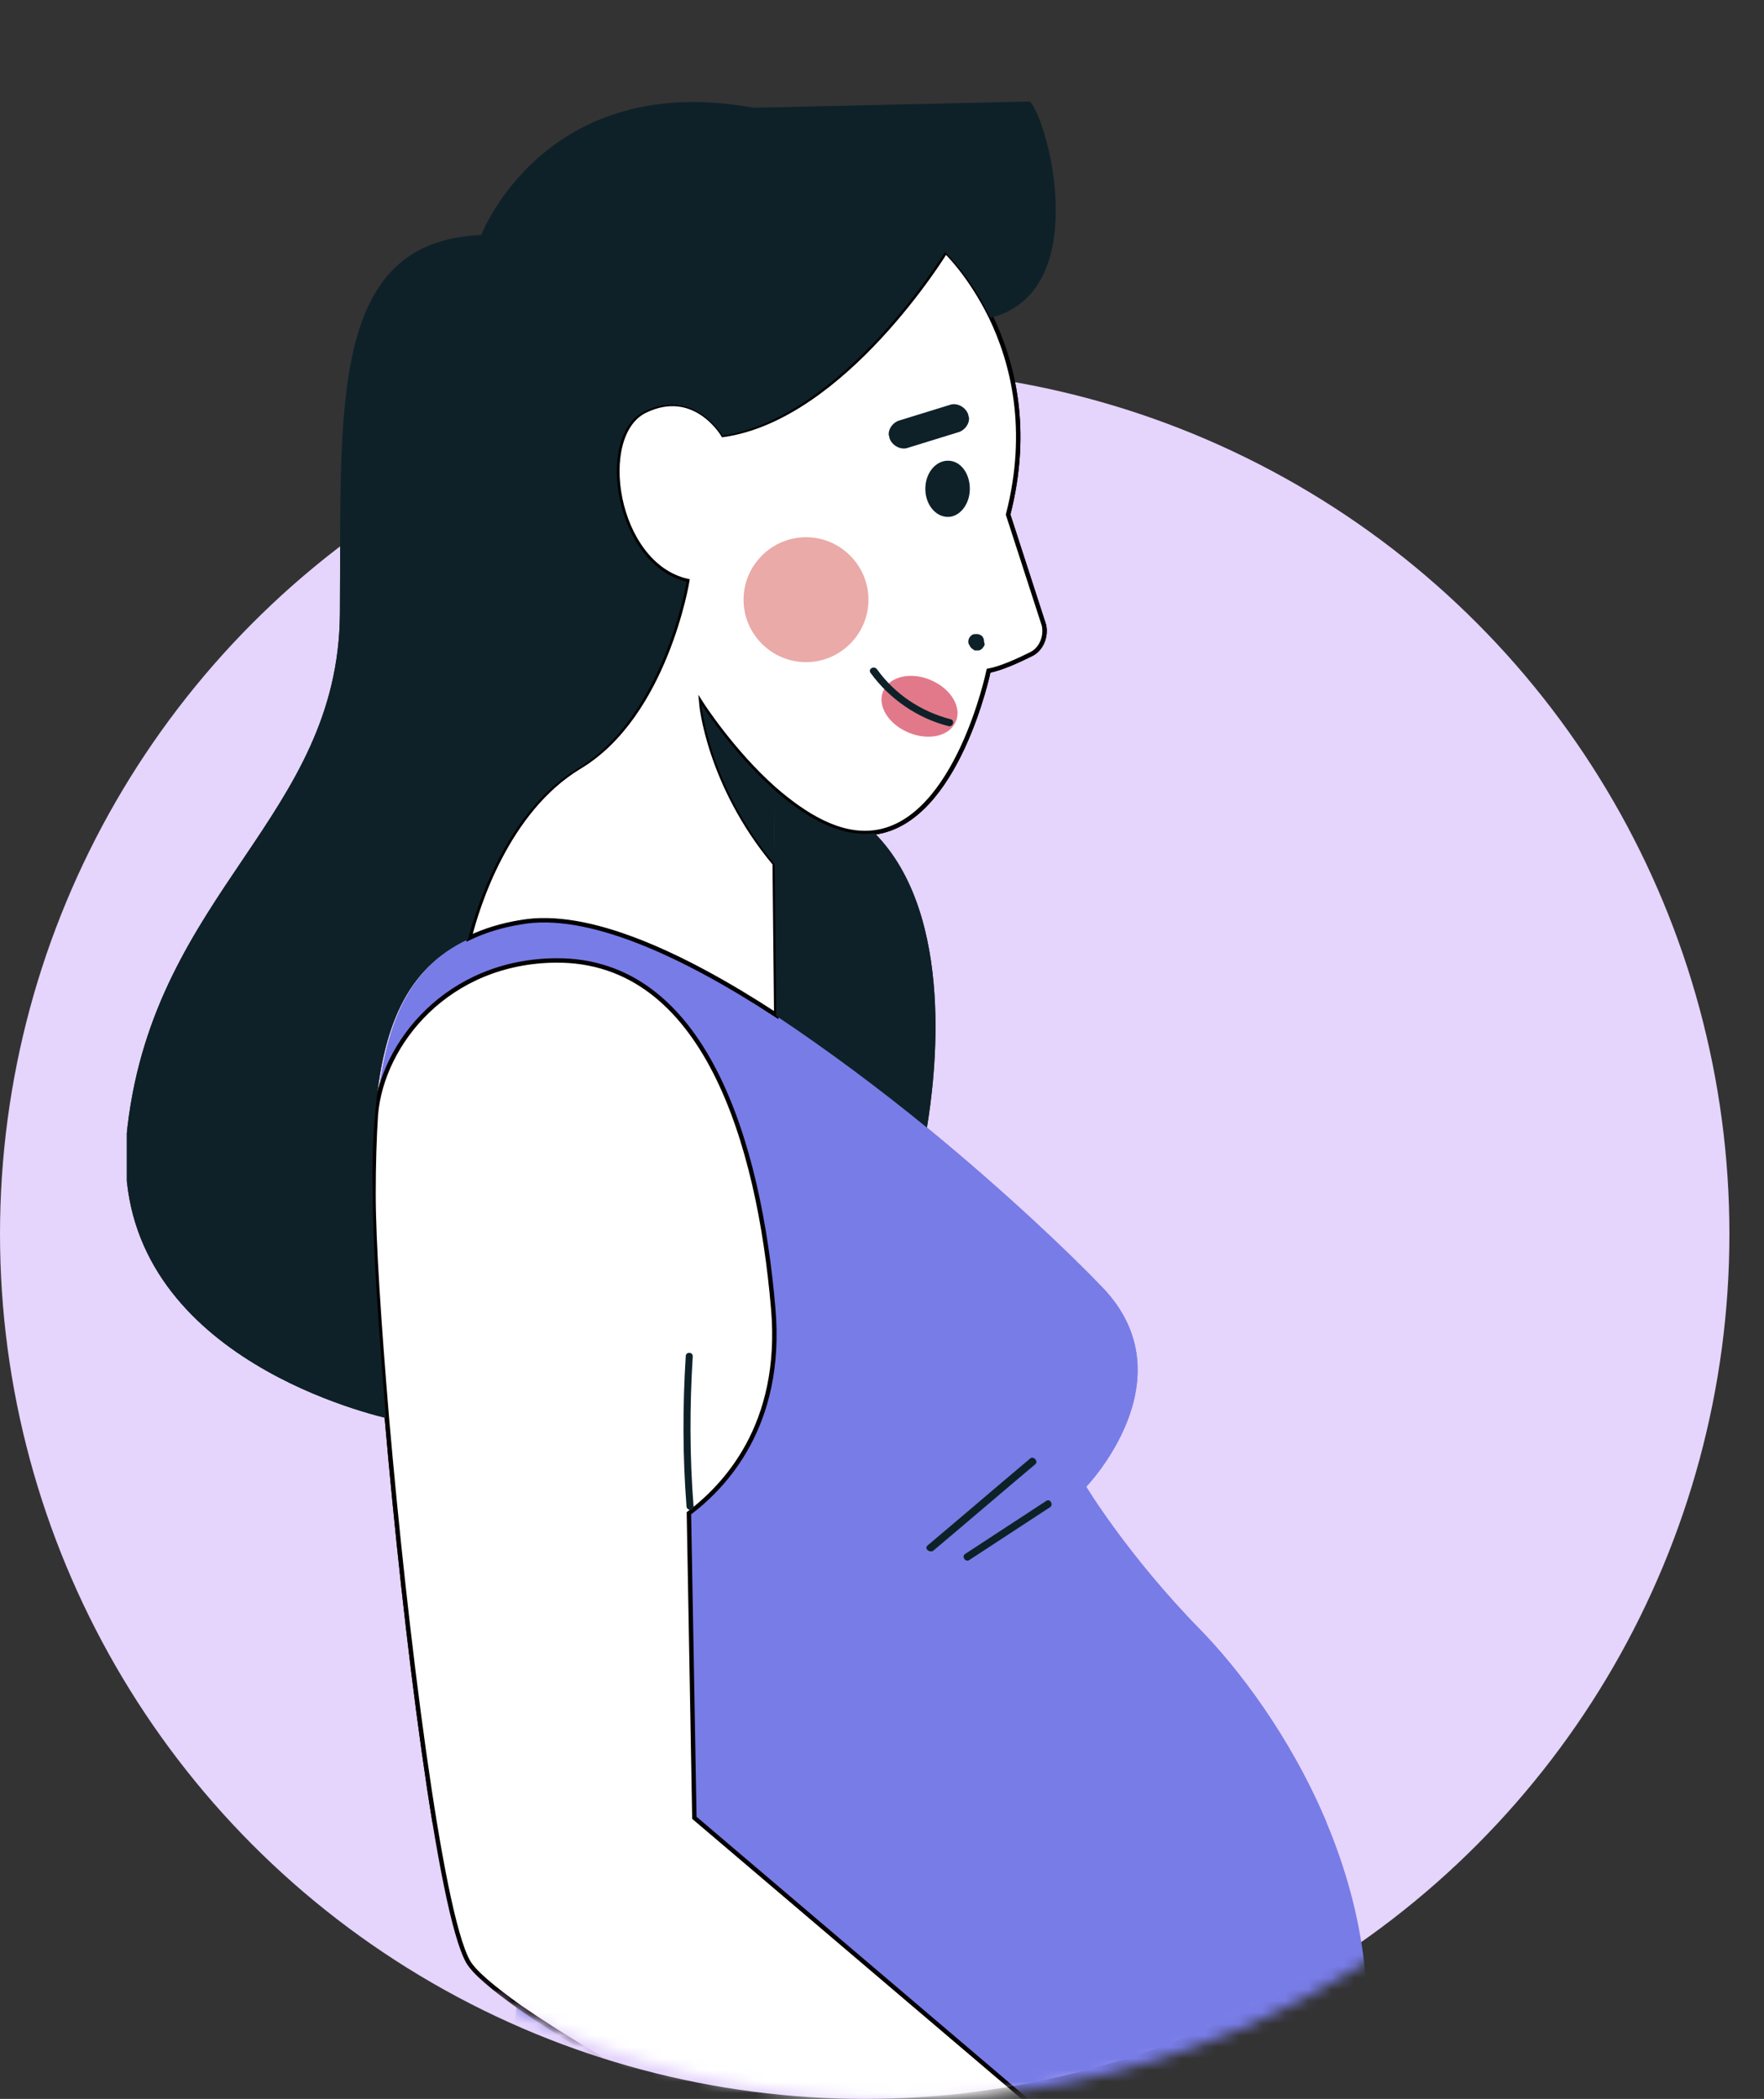 <?xml version="1.0" encoding="UTF-8"?> <svg xmlns="http://www.w3.org/2000/svg" width="153" height="182" viewBox="0 0 153 182" fill="none"><rect x="0" y="0" width="153" height="182" fill="#333333" stroke="none"/> <circle cx="75" cy="107" r="75" fill="#E5D4FC"></circle> <g clip-path="url(#clip0_376_4681)"> <path d="M24.474 251.336C24.474 251.336 18.515 212.403 37.474 189.518C37.474 189.518 42.078 182.341 44.583 175.57C44.854 174.012 44.989 172.32 45.057 170.762C45.193 168.122 45.193 165.549 45.125 162.908C44.922 157.695 44.448 152.413 44.041 147.2C43.974 145.913 43.838 144.627 43.771 143.34C43.703 142.663 43.703 142.054 43.703 141.377C43.703 140.767 43.635 140.226 43.703 139.616C43.703 139.413 43.771 139.21 43.838 139.007C44.109 138.33 44.583 137.923 45.328 137.585C46.276 137.179 47.291 136.84 48.239 136.434C52.234 134.809 56.161 133.048 59.885 130.814C60.495 130.408 61.104 130.002 61.714 129.595C64.625 126.751 67.807 121.741 67.13 113.481C65.912 99.058 61.172 83.215 48.307 83.282C38.896 83.35 33.208 90.392 32.666 96.621C33.276 89.038 35.307 83.892 40.724 81.386C42.01 80.777 43.5 80.303 45.193 80.032C50.948 79.017 59.141 82.808 67.333 88.09C71.802 91.001 76.271 94.387 80.401 97.772C87.172 103.324 92.86 108.741 95.636 111.652C103.219 119.574 94.214 128.918 94.214 128.918C94.214 128.918 97.802 134.877 104.099 141.309C110.396 147.741 122.652 165.075 117.235 184.575" fill="#787CE7"></path> <path d="M94.962 201.096C94.962 201.096 58.399 183.288 45.128 174.08C42.758 172.387 41.133 171.033 40.591 170.085C38.154 165.684 35.175 141.647 33.55 122.892C32.872 114.767 32.398 107.657 32.398 103.527C32.398 101.022 32.466 98.72 32.602 96.621C33.143 90.459 38.831 83.35 48.242 83.282C61.107 83.214 65.847 99.058 67.066 113.48C67.946 123.637 62.8 128.918 59.753 131.22L60.227 157.626L99.566 191.075" fill="white"></path> <path d="M94.962 201.096C94.962 201.096 58.399 183.288 45.128 174.08C42.758 172.387 41.133 171.033 40.591 170.085C38.154 165.684 35.175 141.647 33.55 122.892C32.872 114.767 32.398 107.657 32.398 103.527C32.398 101.022 32.466 98.72 32.602 96.621C33.143 90.459 38.831 83.35 48.242 83.282C61.107 83.214 65.847 99.058 67.066 113.48C67.946 123.637 62.8 128.918 59.753 131.22L60.227 157.626L99.566 191.075" stroke="#050000" stroke-width="0.384" stroke-miterlimit="10"></path> <path d="M89.402 56.74C88.318 57.282 86.829 57.959 85.745 58.162C85.745 58.162 83.037 71.23 75.86 72.178C72.813 72.584 69.766 70.688 67.125 68.386C63.469 65.136 60.828 61.006 60.828 61.006C60.828 61.006 61.438 67.98 67.193 74.886L67.328 88.022C59.136 82.673 50.943 78.949 45.188 79.964C43.495 80.235 42.005 80.709 40.719 81.319C41.396 78.61 43.969 70.282 50.266 66.49C57.714 62.021 59.61 50.376 59.61 50.376C53.313 48.954 51.62 37.714 55.953 35.615C60.287 33.516 62.724 37.714 62.724 37.714C73.219 36.224 82.021 21.802 82.021 21.802C82.021 21.802 84.12 23.766 85.948 27.49C87.844 31.417 89.334 37.24 87.438 44.62L90.553 54.235C90.756 55.251 90.282 56.334 89.402 56.74Z" fill="white" stroke="#010000" stroke-width="0.384" stroke-miterlimit="10"></path> <path d="M83.984 35.954C83.984 36.089 84.052 36.157 84.052 36.292C84.052 36.766 83.714 37.24 83.24 37.443L78.635 38.865C78.026 39.001 77.349 38.594 77.146 37.985C77.146 37.849 77.078 37.782 77.078 37.646C77.078 37.172 77.417 36.699 77.891 36.495L82.495 35.074C83.104 34.938 83.781 35.344 83.984 35.954Z" fill="#0E2128"></path> <path d="M82.221 39.948C83.305 39.948 84.117 41.032 84.117 42.386C84.117 43.74 83.237 44.823 82.221 44.823C81.138 44.823 80.258 43.74 80.258 42.386C80.258 41.032 81.138 39.948 82.221 39.948Z" fill="#0E2128"></path> <path d="M89.338 8.802C91.03 10.698 94.754 25.391 85.885 27.558C84.124 23.834 81.957 21.87 81.957 21.87C81.957 21.87 73.155 36.224 62.66 37.782C62.66 37.782 60.223 33.584 55.889 35.683C51.556 37.782 53.316 48.954 59.546 50.443C59.546 50.443 57.65 62.089 50.134 66.626C43.837 70.418 41.332 78.746 40.587 81.454C35.238 83.959 33.139 89.105 32.53 96.689C32.327 98.788 32.259 101.09 32.327 103.595C32.327 107.725 32.801 114.835 33.478 122.96C29.618 122.012 8.832 116.121 11.066 97.636C13.504 77.256 29.347 70.891 29.483 53.219C29.618 35.547 28.399 20.922 41.738 20.381C41.738 20.381 47.223 6.026 65.369 9.344" fill="#0E2128"></path> <path d="M80.735 58.975C82.496 59.719 83.444 61.344 82.902 62.563C82.361 63.85 80.532 64.256 78.772 63.511C77.011 62.766 76.064 61.141 76.605 59.923C77.147 58.636 79.043 58.23 80.735 58.975Z" fill="#E2798A"></path> <path d="M67.193 74.954L67.125 68.454C69.698 70.756 72.813 72.652 75.859 72.245C82.969 79.422 81.073 93.709 80.396 97.772C76.333 94.454 71.797 91.068 67.328 88.089L67.193 74.954Z" fill="#0E2128"></path> <path d="M69.909 46.584C72.888 46.584 75.326 49.022 75.326 52.001C75.326 54.98 72.888 57.417 69.909 57.417C66.93 57.417 64.492 54.98 64.492 52.001C64.492 49.022 66.93 46.584 69.909 46.584Z" fill="#EAAAA7"></path> <path d="M67.133 68.454L67.201 74.954C61.445 68.048 60.836 61.074 60.836 61.074C60.836 61.074 63.477 65.204 67.133 68.454Z" fill="#0E2128"></path> <path d="M60.086 117.61C60.086 117.204 59.477 117.204 59.477 117.61C59.206 121.944 59.206 126.277 59.544 130.61C59.544 131.017 60.221 131.017 60.154 130.61C59.815 126.277 59.815 121.944 60.086 117.61Z" fill="#0E2128"></path> <path d="M89.338 126.48C86.359 128.986 83.447 131.491 80.468 133.996C80.129 134.267 80.603 134.673 80.942 134.47C83.921 131.965 86.833 129.459 89.812 126.954C90.083 126.683 89.609 126.209 89.338 126.48Z" fill="#0E2128"></path> <path d="M90.76 130.137C88.39 131.694 86.088 133.184 83.718 134.741C83.38 134.944 83.718 135.486 84.057 135.282C86.427 133.725 88.729 132.236 91.099 130.678C91.37 130.475 91.099 129.933 90.76 130.137Z" fill="#0E2128"></path> <path d="M82.425 62.36C79.853 61.683 77.618 60.193 76.061 58.026C75.79 57.688 75.248 58.026 75.519 58.365C77.144 60.599 79.582 62.292 82.29 62.969C82.696 63.037 82.832 62.428 82.425 62.36Z" fill="#0E2128"></path> <path d="M85.339 55.454C85.271 55.319 85.271 55.251 85.203 55.183L85.135 55.115C85.068 55.115 85.068 55.048 85 55.048C84.865 54.98 84.797 54.98 84.662 54.98C84.526 54.98 84.458 54.98 84.323 55.048C84.12 55.183 83.984 55.386 83.984 55.657C83.984 55.792 84.052 55.928 84.12 55.996C84.12 56.063 84.188 56.131 84.255 56.199C84.323 56.267 84.458 56.334 84.526 56.402C84.662 56.402 84.729 56.402 84.865 56.402C85 56.402 85.203 56.267 85.271 56.131C85.339 56.063 85.406 55.928 85.406 55.86C85.339 55.657 85.339 55.522 85.339 55.454Z" fill="#0E2128"></path> </g> <mask id="mask0_376_4681" style="mask-type:alpha" maskUnits="userSpaceOnUse" x="3" y="32" width="150" height="150"> <circle cx="78" cy="107" r="75" fill="#E5D4FC"></circle> </mask> <g mask="url(#mask0_376_4681)"> <g clip-path="url(#clip1_376_4681)"> <path d="M24.474 251.336C24.474 251.336 18.515 212.403 37.474 189.518C37.474 189.518 42.078 182.341 44.583 175.57C44.854 174.012 44.989 172.32 45.057 170.762C45.193 168.122 45.193 165.549 45.125 162.908C44.922 157.695 44.448 152.413 44.041 147.2C43.974 145.913 43.838 144.627 43.771 143.34C43.703 142.663 43.703 142.054 43.703 141.377C43.703 140.767 43.635 140.226 43.703 139.616C43.703 139.413 43.771 139.21 43.838 139.007C44.109 138.33 44.583 137.923 45.328 137.585C46.276 137.179 47.291 136.84 48.239 136.434C52.234 134.809 56.161 133.048 59.885 130.814C60.495 130.408 61.104 130.002 61.714 129.595C64.625 126.751 67.807 121.741 67.13 113.481C65.912 99.058 61.172 83.215 48.307 83.282C38.896 83.35 33.208 90.392 32.666 96.621C33.276 89.038 35.307 83.892 40.724 81.386C42.01 80.777 43.5 80.303 45.193 80.032C50.948 79.017 59.141 82.808 67.333 88.09C71.802 91.001 76.271 94.387 80.401 97.772C87.172 103.324 92.86 108.741 95.636 111.652C103.219 119.574 94.214 128.918 94.214 128.918C94.214 128.918 97.802 134.877 104.099 141.309C110.396 147.741 122.652 165.075 117.235 184.575" fill="#787CE7"></path> <path d="M94.962 201.096C94.962 201.096 58.399 183.288 45.128 174.08C42.758 172.387 41.133 171.033 40.591 170.085C38.154 165.684 35.175 141.647 33.55 122.892C32.872 114.767 32.398 107.657 32.398 103.527C32.398 101.022 32.466 98.72 32.602 96.621C33.143 90.459 38.831 83.35 48.242 83.282C61.107 83.214 65.847 99.058 67.066 113.48C67.946 123.637 62.8 128.918 59.753 131.22L60.227 157.626L99.566 191.075" fill="white"></path> <path d="M94.962 201.096C94.962 201.096 58.399 183.288 45.128 174.08C42.758 172.387 41.133 171.033 40.591 170.085C38.154 165.684 35.175 141.647 33.55 122.892C32.872 114.767 32.398 107.657 32.398 103.527C32.398 101.022 32.466 98.72 32.602 96.621C33.143 90.459 38.831 83.35 48.242 83.282C61.107 83.214 65.847 99.058 67.066 113.48C67.946 123.637 62.8 128.918 59.753 131.22L60.227 157.626L99.566 191.075" stroke="#050000" stroke-width="0.384" stroke-miterlimit="10"></path> <path d="M89.402 56.74C88.318 57.282 86.829 57.959 85.745 58.162C85.745 58.162 83.037 71.23 75.86 72.178C72.813 72.584 69.766 70.688 67.125 68.386C63.469 65.136 60.828 61.006 60.828 61.006C60.828 61.006 61.438 67.98 67.193 74.886L67.328 88.022C59.136 82.673 50.943 78.949 45.188 79.964C43.495 80.235 42.005 80.709 40.719 81.319C41.396 78.61 43.969 70.282 50.266 66.49C57.714 62.021 59.61 50.376 59.61 50.376C53.313 48.954 51.62 37.714 55.953 35.615C60.287 33.516 62.724 37.714 62.724 37.714C73.219 36.224 82.021 21.802 82.021 21.802C82.021 21.802 84.12 23.766 85.948 27.49C87.844 31.417 89.334 37.24 87.438 44.62L90.553 54.235C90.756 55.251 90.282 56.334 89.402 56.74Z" fill="white" stroke="#010000" stroke-width="0.384" stroke-miterlimit="10"></path> <path d="M83.984 35.954C83.984 36.089 84.052 36.157 84.052 36.292C84.052 36.766 83.714 37.24 83.24 37.443L78.635 38.865C78.026 39.001 77.349 38.594 77.146 37.985C77.146 37.849 77.078 37.782 77.078 37.646C77.078 37.172 77.417 36.699 77.891 36.495L82.495 35.074C83.104 34.938 83.781 35.344 83.984 35.954Z" fill="#0E2128"></path> <path d="M82.221 39.948C83.305 39.948 84.117 41.032 84.117 42.386C84.117 43.74 83.237 44.823 82.221 44.823C81.138 44.823 80.258 43.74 80.258 42.386C80.258 41.032 81.138 39.948 82.221 39.948Z" fill="#0E2128"></path> <path d="M89.338 8.802C91.03 10.698 94.754 25.391 85.885 27.558C84.124 23.834 81.957 21.87 81.957 21.87C81.957 21.87 73.155 36.224 62.66 37.782C62.66 37.782 60.223 33.584 55.889 35.683C51.556 37.782 53.316 48.954 59.546 50.443C59.546 50.443 57.65 62.089 50.134 66.626C43.837 70.418 41.332 78.746 40.587 81.454C35.238 83.959 33.139 89.105 32.53 96.689C32.327 98.788 32.259 101.09 32.327 103.595C32.327 107.725 32.801 114.835 33.478 122.96C29.618 122.012 8.832 116.121 11.066 97.636C13.504 77.256 29.347 70.891 29.483 53.219C29.618 35.547 28.399 20.922 41.738 20.381C41.738 20.381 47.223 6.026 65.369 9.344" fill="#0E2128"></path> <path d="M80.735 58.975C82.496 59.719 83.444 61.344 82.902 62.563C82.361 63.85 80.532 64.256 78.772 63.511C77.011 62.766 76.064 61.141 76.605 59.923C77.147 58.636 79.043 58.23 80.735 58.975Z" fill="#E2798A"></path> <path d="M67.193 74.954L67.125 68.454C69.698 70.756 72.813 72.652 75.859 72.245C82.969 79.422 81.073 93.709 80.396 97.772C76.333 94.454 71.797 91.068 67.328 88.089L67.193 74.954Z" fill="#0E2128"></path> <path d="M69.909 46.584C72.888 46.584 75.326 49.022 75.326 52.001C75.326 54.98 72.888 57.417 69.909 57.417C66.93 57.417 64.492 54.98 64.492 52.001C64.492 49.022 66.93 46.584 69.909 46.584Z" fill="#EAAAA7"></path> <path d="M67.133 68.454L67.201 74.954C61.445 68.048 60.836 61.074 60.836 61.074C60.836 61.074 63.477 65.204 67.133 68.454Z" fill="#0E2128"></path> <path d="M60.086 117.61C60.086 117.204 59.477 117.204 59.477 117.61C59.206 121.944 59.206 126.277 59.544 130.61C59.544 131.017 60.221 131.017 60.154 130.61C59.815 126.277 59.815 121.944 60.086 117.61Z" fill="#0E2128"></path> <path d="M89.338 126.48C86.359 128.986 83.447 131.491 80.468 133.996C80.129 134.267 80.603 134.673 80.942 134.47C83.921 131.965 86.833 129.459 89.812 126.954C90.083 126.683 89.609 126.209 89.338 126.48Z" fill="#0E2128"></path> <path d="M90.76 130.137C88.39 131.694 86.088 133.184 83.718 134.741C83.38 134.944 83.718 135.486 84.057 135.282C86.427 133.725 88.729 132.236 91.099 130.678C91.37 130.475 91.099 129.933 90.76 130.137Z" fill="#0E2128"></path> <path d="M82.425 62.36C79.853 61.683 77.618 60.193 76.061 58.026C75.79 57.688 75.248 58.026 75.519 58.365C77.144 60.599 79.582 62.292 82.29 62.969C82.696 63.037 82.832 62.428 82.425 62.36Z" fill="#0E2128"></path> <path d="M85.339 55.454C85.271 55.319 85.271 55.251 85.203 55.183L85.135 55.115C85.068 55.115 85.068 55.048 85 55.048C84.865 54.98 84.797 54.98 84.662 54.98C84.526 54.98 84.458 54.98 84.323 55.048C84.12 55.183 83.984 55.386 83.984 55.657C83.984 55.792 84.052 55.928 84.12 55.996C84.12 56.063 84.188 56.131 84.255 56.199C84.323 56.267 84.458 56.334 84.526 56.402C84.662 56.402 84.729 56.402 84.865 56.402C85 56.402 85.203 56.267 85.271 56.131C85.339 56.063 85.406 55.928 85.406 55.86C85.339 55.657 85.339 55.522 85.339 55.454Z" fill="#0E2128"></path> </g> </g> <defs> <clipPath id="clip0_376_4681"> <rect width="108" height="158" fill="white" transform="translate(11)"></rect> </clipPath> <clipPath id="clip1_376_4681"> <rect width="108" height="183.414" fill="white" transform="translate(11)"></rect> </clipPath> </defs> </svg> 